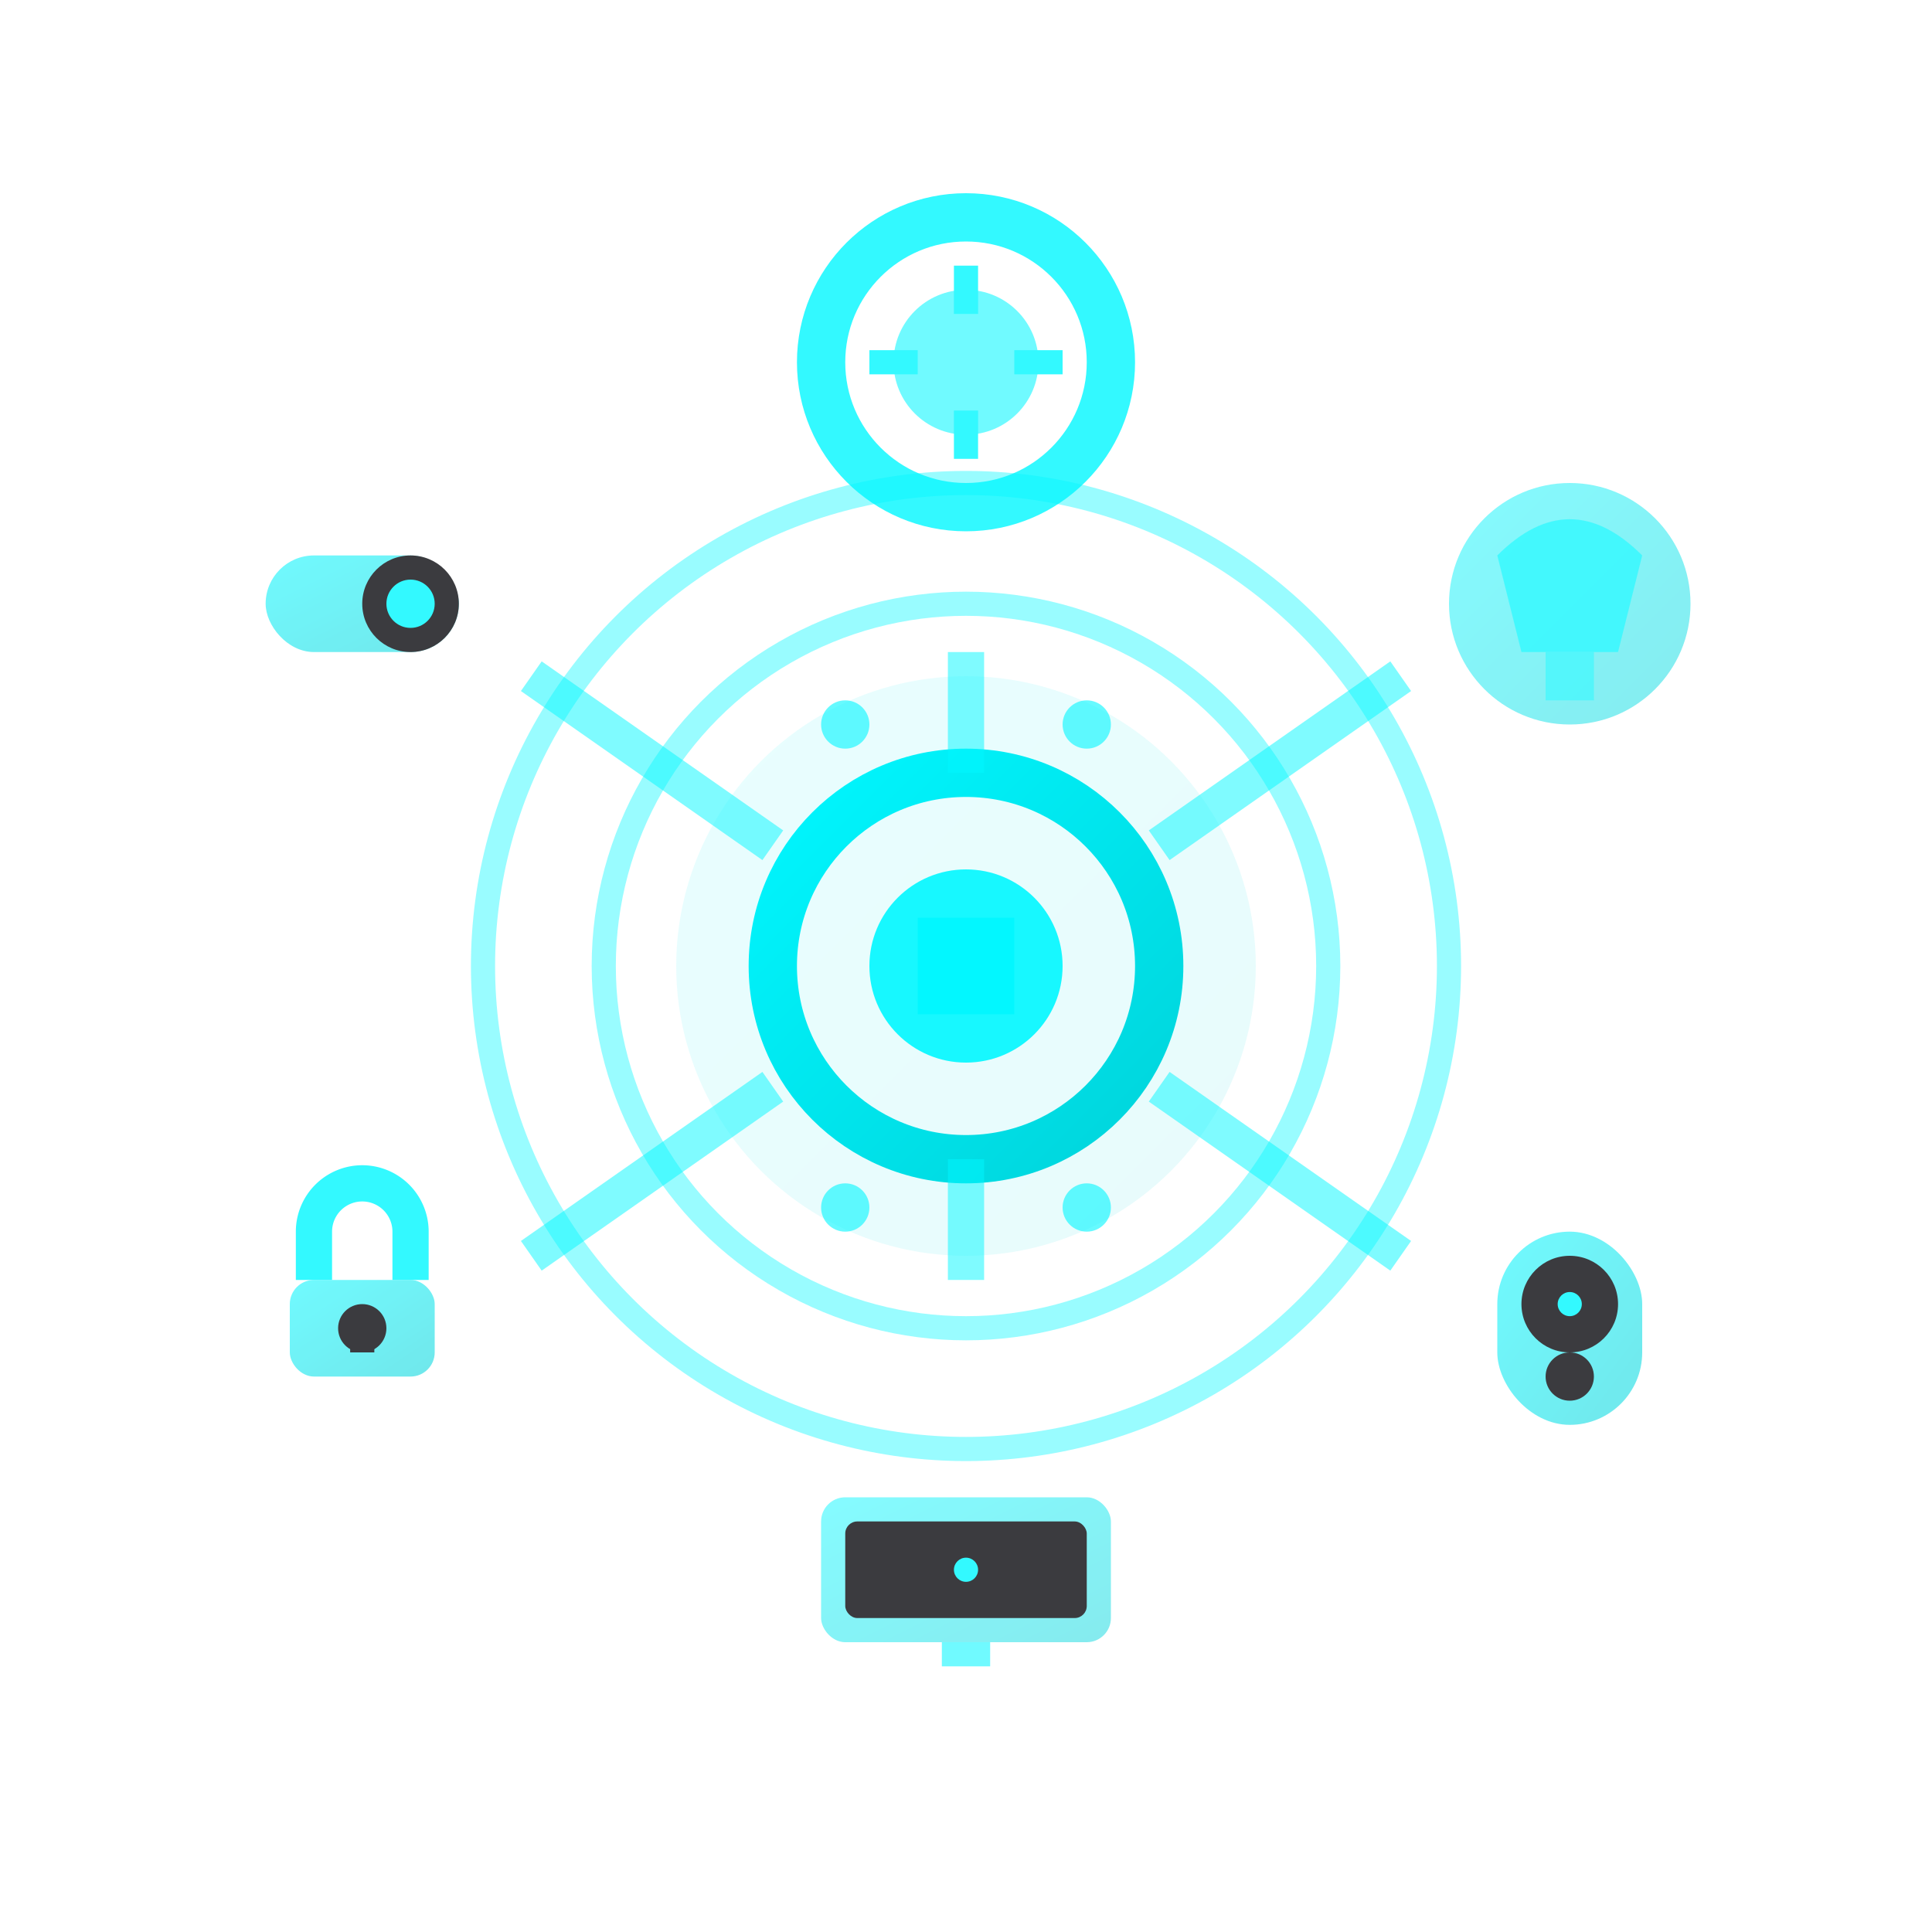 <svg width="80" height="80" viewBox="0 0 80 80" fill="none" xmlns="http://www.w3.org/2000/svg">
  <defs>
    <linearGradient id="automationGradient" x1="0%" y1="0%" x2="100%" y2="100%">
      <stop offset="0%" style="stop-color:#00f7ff;stop-opacity:1" />
      <stop offset="100%" style="stop-color:#00d4db;stop-opacity:1" />
    </linearGradient>
    <filter id="automationGlow">
      <feGaussianBlur stdDeviation="2" result="coloredBlur"/>
      <feMerge> 
        <feMergeNode in="coloredBlur"/>
        <feMergeNode in="SourceGraphic"/>
      </feMerge>
    </filter>
  </defs>
  
  <!-- Central automation hub -->
  <circle cx="40" cy="40" r="12" fill="url(#automationGradient)" opacity="0.3" filter="url(#automationGlow)"/>
  <circle cx="40" cy="40" r="8" stroke="url(#automationGradient)" stroke-width="2" fill="none"/>
  <circle cx="40" cy="40" r="4" fill="#00f7ff" opacity="0.9">
    <animate attributeName="r" values="4;6;4" dur="2s" repeatCount="indefinite"/>
    <animate attributeName="opacity" values="0.7;1;0.7" dur="2s" repeatCount="indefinite"/>
  </circle>
  
  <!-- Smart device nodes -->
  <g fill="#00f7ff" opacity="0.8">
    <!-- Thermostat -->
    <g transform="translate(40,15)">
      <circle cx="0" cy="0" r="6" stroke="#00f7ff" stroke-width="2" fill="none"/>
      <circle cx="0" cy="0" r="3" fill="#00f7ff" opacity="0.7"/>
      <line x1="0" y1="-4" x2="0" y2="-2" stroke="#00f7ff" stroke-width="1"/>
      <line x1="0" y1="2" x2="0" y2="4" stroke="#00f7ff" stroke-width="1"/>
      <line x1="-4" y1="0" x2="-2" y2="0" stroke="#00f7ff" stroke-width="1"/>
      <line x1="2" y1="0" x2="4" y2="0" stroke="#00f7ff" stroke-width="1"/>
    </g>
    
    <!-- Smart light -->
    <g transform="translate(65,25)">
      <circle cx="0" cy="0" r="5" fill="url(#automationGradient)" opacity="0.6"/>
      <path d="M-3,-2 Q0,-5 3,-2 L2,2 L-2,2 Z" fill="#00f7ff" opacity="0.8"/>
      <rect x="-1" y="2" width="2" height="2" fill="#00f7ff" opacity="0.6"/>
      <animate attributeName="opacity" values="0.5;1;0.5" dur="3s" repeatCount="indefinite"/>
    </g>
    
    <!-- Smart speaker -->
    <g transform="translate(65,55)">
      <rect x="-3" y="-4" width="6" height="8" fill="url(#automationGradient)" opacity="0.7" rx="3"/>
      <circle cx="0" cy="-1" r="2" fill="#0a0a0f"/>
      <circle cx="0" cy="2" r="1" fill="#0a0a0f"/>
      <circle cx="0" cy="-1" r="0.5" fill="#00f7ff">
        <animate attributeName="opacity" values="0.5;1;0.5" dur="2s" repeatCount="indefinite"/>
      </circle>
    </g>
    
    <!-- Smart TV -->
    <g transform="translate(40,65)">
      <rect x="-6" y="-3" width="12" height="6" fill="url(#automationGradient)" opacity="0.6" rx="1"/>
      <rect x="-5" y="-2" width="10" height="4" fill="#0a0a0f" rx="0.5"/>
      <circle cx="0" cy="0" r="0.5" fill="#00f7ff">
        <animate attributeName="opacity" values="0.3;0.9;0.3" dur="2.5s" repeatCount="indefinite"/>
      </circle>
      <rect x="-1" y="3" width="2" height="1" fill="#00f7ff" opacity="0.7"/>
    </g>
    
    <!-- Smart lock -->
    <g transform="translate(15,55)">
      <rect x="-3" y="-2" width="6" height="4" fill="url(#automationGradient)" opacity="0.7" rx="1"/>
      <path d="M-2,-2 L-2,-4 A2,2 0 0,1 2,-4 L2,-2" stroke="#00f7ff" stroke-width="1.5" fill="none"/>
      <circle cx="0" cy="0" r="1" fill="#0a0a0f"/>
      <rect x="-0.5" y="0" width="1" height="1" fill="#0a0a0f"/>
    </g>
    
    <!-- Security camera -->
    <g transform="translate(15,25)">
      <rect x="-4" y="-2" width="8" height="4" fill="url(#automationGradient)" opacity="0.7" rx="2"/>
      <circle cx="2" cy="0" r="2" fill="#0a0a0f"/>
      <circle cx="2" cy="0" r="1" fill="#00f7ff">
        <animate attributeName="opacity" values="0.4;1;0.4" dur="1.8s" repeatCount="indefinite"/>
      </circle>
    </g>
  </g>
  
  <!-- Connection lines -->
  <g stroke="#00f7ff" stroke-width="1.5" fill="none" opacity="0.5">
    <line x1="40" y1="27" x2="40" y2="32">
      <animate attributeName="opacity" values="0.3;0.8;0.3" dur="2s" repeatCount="indefinite"/>
    </line>
    <line x1="58" y1="28" x2="48" y2="35">
      <animate attributeName="opacity" values="0.8;0.3;0.8" dur="2s" repeatCount="indefinite"/>
    </line>
    <line x1="58" y1="52" x2="48" y2="45">
      <animate attributeName="opacity" values="0.3;0.8;0.3" dur="2.5s" repeatCount="indefinite"/>
    </line>
    <line x1="40" y1="53" x2="40" y2="48">
      <animate attributeName="opacity" values="0.8;0.3;0.8" dur="2.5s" repeatCount="indefinite"/>
    </line>
    <line x1="22" y1="52" x2="32" y2="45">
      <animate attributeName="opacity" values="0.3;0.8;0.3" dur="1.8s" repeatCount="indefinite"/>
    </line>
    <line x1="22" y1="28" x2="32" y2="35">
      <animate attributeName="opacity" values="0.8;0.3;0.8" dur="1.8s" repeatCount="indefinite"/>
    </line>
  </g>
  
  <!-- Data flow indicators -->
  <g fill="#00f7ff" opacity="0.6">
    <circle cx="35" cy="30" r="1">
      <animateTransform attributeName="transform" type="translate" values="0,0; 10,10; 0,0" dur="3s" repeatCount="indefinite"/>
      <animate attributeName="opacity" values="0.3;0.9;0.3" dur="3s" repeatCount="indefinite"/>
    </circle>
    <circle cx="45" cy="30" r="1">
      <animateTransform attributeName="transform" type="translate" values="0,0; -10,10; 0,0" dur="2.8s" repeatCount="indefinite"/>
      <animate attributeName="opacity" values="0.5;0.9;0.5" dur="2.8s" repeatCount="indefinite"/>
    </circle>
    <circle cx="35" cy="50" r="1">
      <animateTransform attributeName="transform" type="translate" values="0,0; 10,-10; 0,0" dur="3.2s" repeatCount="indefinite"/>
      <animate attributeName="opacity" values="0.4;0.8;0.4" dur="3.2s" repeatCount="indefinite"/>
    </circle>
    <circle cx="45" cy="50" r="1">
      <animateTransform attributeName="transform" type="translate" values="0,0; -10,-10; 0,0" dur="2.9s" repeatCount="indefinite"/>
      <animate attributeName="opacity" values="0.6;0.9;0.6" dur="2.9s" repeatCount="indefinite"/>
    </circle>
  </g>
  
  <!-- Automation signals -->
  <g transform="translate(40,40)" opacity="0.4">
    <circle cx="0" cy="0" r="15" stroke="#00f7ff" stroke-width="1" fill="none">
      <animate attributeName="r" values="15;20;15" dur="4s" repeatCount="indefinite"/>
      <animate attributeName="opacity" values="0.6;0;0.6" dur="4s" repeatCount="indefinite"/>
    </circle>
    <circle cx="0" cy="0" r="20" stroke="#00f7ff" stroke-width="1" fill="none">
      <animate attributeName="r" values="20;25;20" dur="4s" repeatCount="indefinite"/>
      <animate attributeName="opacity" values="0.4;0;0.4" dur="4s" repeatCount="indefinite"/>
    </circle>
  </g>
  
  <!-- Central processing indicator -->
  <g transform="translate(40,40)">
    <path d="M-2,-2 L2,-2 L2,2 L-2,2 Z" fill="#00f7ff" opacity="0.9">
      <animateTransform attributeName="transform" type="rotate" values="0;360" dur="8s" repeatCount="indefinite"/>
    </path>
  </g>
</svg>
